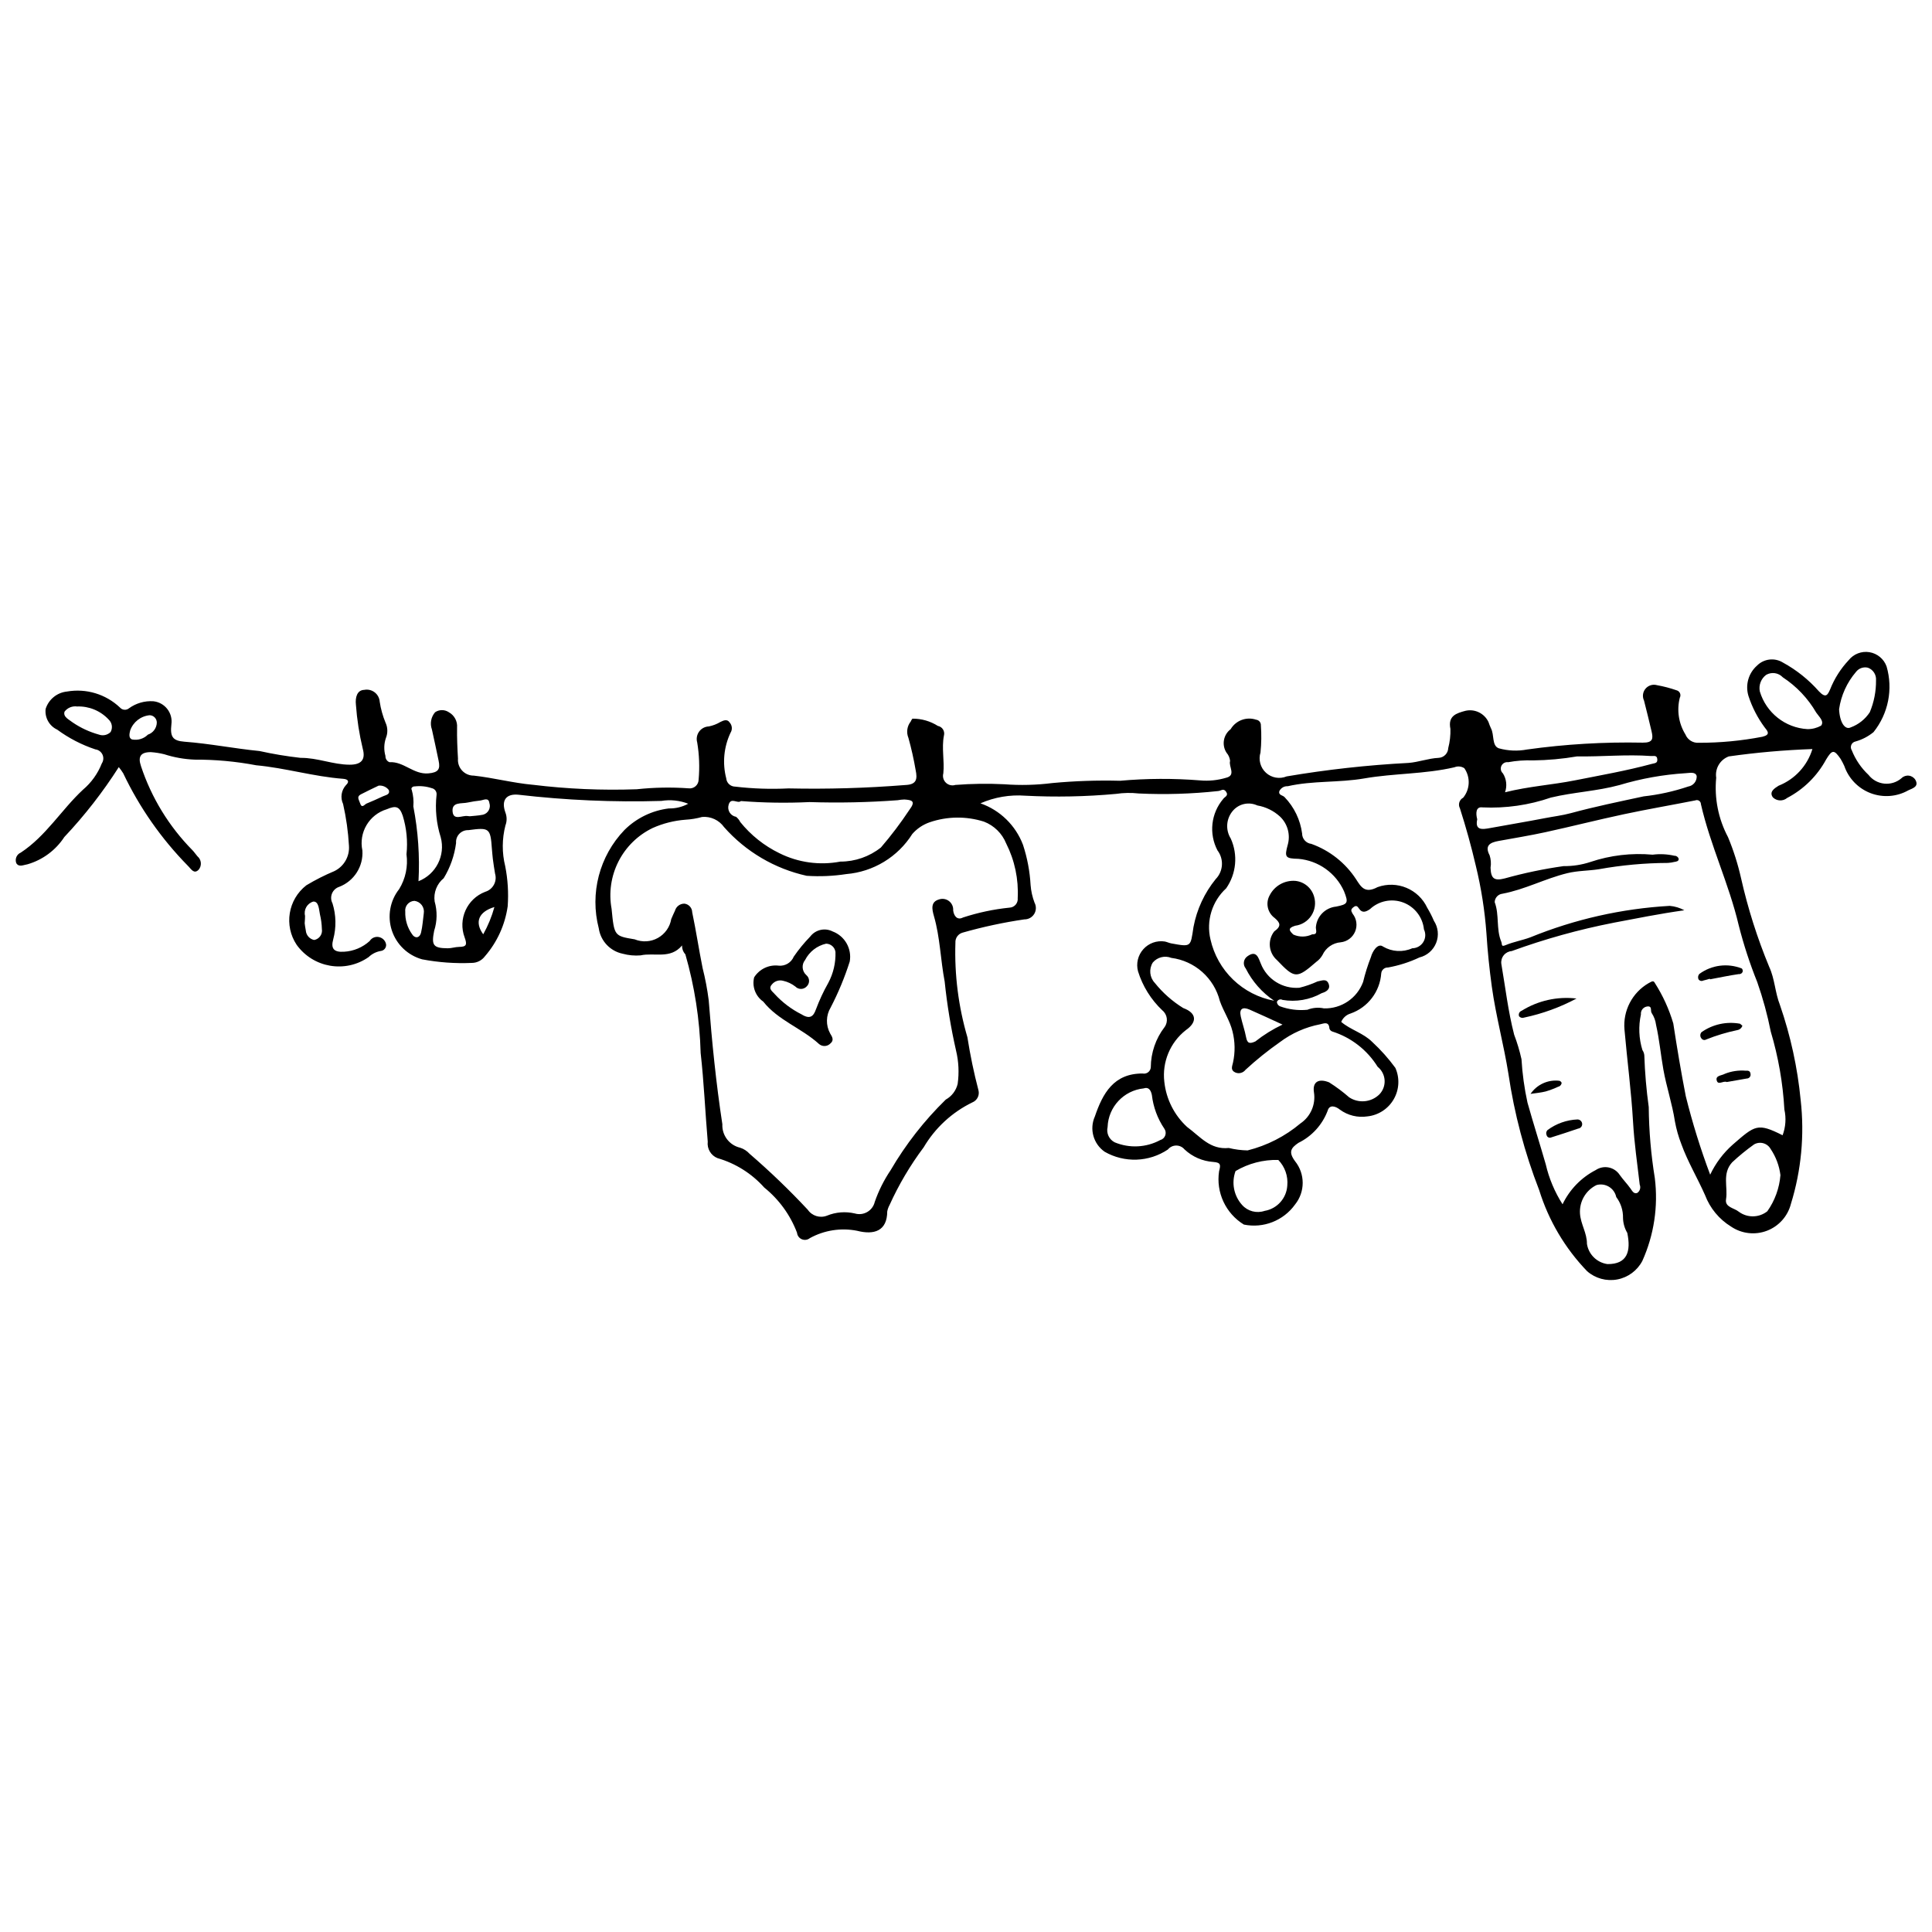 <?xml version="1.0" encoding="UTF-8"?>
<!-- Uploaded to: ICON Repo, www.iconrepo.com, Generator: ICON Repo Mixer Tools -->
<svg width="800px" height="800px" version="1.1" viewBox="144 144 512 512" xmlns="http://www.w3.org/2000/svg">
 <defs>
  <clipPath id="a">
   <path d="m148.09 316h503.81v168h-503.81z"/>
  </clipPath>
 </defs>
 <g clip-path="url(#a)">
  <path d="m403.83 356.89c5.191 1.816 9.316 5.84 11.27 10.984 1.137 3.449 1.812 7.031 2.016 10.656 0.121 1.602 0.473 3.18 1.043 4.684 0.504 0.941 0.473 2.078-0.082 2.992-0.559 0.91-1.555 1.461-2.621 1.441-5.535 0.812-11.008 1.988-16.387 3.519-1.172 0.34-1.953 1.449-1.875 2.668-0.277 8.469 0.797 16.926 3.18 25.059 0.738 4.731 1.715 9.422 2.93 14.051 0.34 1.328-0.359 2.703-1.637 3.211-5.367 2.613-9.848 6.75-12.883 11.895-3.566 4.758-6.602 9.891-9.051 15.309-0.289 0.523-0.492 1.09-0.605 1.68-0.027 5.184-3.445 6.301-8.016 5.125-4.262-0.836-8.684-0.145-12.488 1.949-0.598 0.488-1.418 0.602-2.129 0.305-0.711-0.297-1.203-0.965-1.277-1.73-1.777-4.695-4.777-8.828-8.688-11.98-3.312-3.711-7.609-6.414-12.391-7.793-1.75-0.703-2.809-2.496-2.582-4.371-0.672-7.844-1.004-15.754-1.883-23.539h0.004c-0.246-8.832-1.605-17.598-4.047-26.094-0.594-0.641-0.906-1.492-0.875-2.363-3.09 3.734-7.348 1.824-10.977 2.633l0.004 0.004c-1.605 0.133-3.223-0.016-4.773-0.438-3.312-0.691-5.84-3.375-6.328-6.723-2.414-9.281 0.16-19.148 6.805-26.066 3.176-3.156 7.312-5.168 11.758-5.711 1.793 0.039 3.562-0.391 5.141-1.246-2.269-0.883-4.734-1.141-7.141-0.746-12.656 0.371-25.324-0.184-37.902-1.648-3.231-0.305-4.562 1.52-3.406 4.711 0.426 1.109 0.43 2.336 0.004 3.445-0.914 3.539-0.934 7.25-0.051 10.801 0.688 3.484 0.906 7.051 0.656 10.598-0.695 4.922-2.801 9.543-6.066 13.297-0.812 1.078-2.086 1.719-3.438 1.723-4.414 0.195-8.836-0.125-13.176-0.949-3.793-1.055-6.809-3.938-8.031-7.68-1.219-3.742-0.488-7.848 1.953-10.934 1.691-2.762 2.375-6.023 1.938-9.23 0.363-3.434 0.023-6.902-0.992-10.203-0.855-2.531-1.863-2.731-4.223-1.727h-0.004c-4.672 1.406-7.484 6.16-6.469 10.934 0.289 4.215-2.207 8.121-6.152 9.633-0.863 0.281-1.559 0.93-1.902 1.77-0.34 0.84-0.293 1.789 0.129 2.594 0.973 3.102 1.039 6.414 0.195 9.551-0.645 2.375 0.078 3.465 2.875 3.281 2.519-0.141 4.914-1.141 6.785-2.84 0.613-0.988 1.863-1.371 2.93-0.898 0.766 0.324 1.309 1.023 1.43 1.848 0.059 0.863-0.586 1.613-1.445 1.691-1.203 0.211-2.316 0.773-3.195 1.621-6.172 4.305-14.656 2.863-19.059-3.242-3.422-5.117-2.305-12.012 2.559-15.789 2.387-1.434 4.875-2.691 7.445-3.766 2.527-1.238 4.047-3.887 3.848-6.695-0.207-3.727-0.727-7.434-1.555-11.074-0.781-1.676-0.48-3.652 0.766-5.016 0.957-0.891 0.645-1.562-0.75-1.668-7.785-0.586-15.348-2.883-23.039-3.586-5.387-1.023-10.859-1.523-16.344-1.496-2.723-0.109-5.418-0.586-8.012-1.422-1.168-0.293-2.359-0.48-3.559-0.562-2.711-0.016-3.484 1.18-2.629 3.68h-0.004c2.773 8.387 7.445 16.023 13.652 22.312 0.488 0.492 0.859 1.098 1.324 1.617v-0.004c0.516 0.43 0.836 1.047 0.895 1.715 0.059 0.668-0.148 1.332-0.582 1.844-1.27 1.285-2.023-0.262-2.863-1.055h0.004c-7.035-7.16-12.824-15.445-17.133-24.512-0.355-0.566-0.742-1.109-1.168-1.629-4.219 6.613-9.051 12.816-14.43 18.523-2.281 3.492-5.734 6.055-9.738 7.223-1.102 0.176-2.309 0.859-3-0.301-0.418-1.102 0.113-2.336 1.199-2.793 6.68-4.391 10.75-11.34 16.473-16.664 2.215-1.871 3.93-4.262 4.992-6.961 0.461-0.695 0.531-1.578 0.188-2.336-0.348-0.758-1.059-1.285-1.887-1.391-3.629-1.203-7.043-2.969-10.121-5.234-2.098-0.977-3.336-3.191-3.066-5.488 0.797-2.523 3.016-4.336 5.644-4.606 5.098-0.891 10.312 0.684 14.066 4.246 0.621 0.703 1.688 0.781 2.402 0.18 1.863-1.344 4.129-2 6.422-1.852 1.453 0.145 2.785 0.875 3.691 2.023 0.906 1.145 1.309 2.613 1.109 4.062-0.367 3.266 0.262 4.391 3.457 4.633 6.676 0.5 13.238 1.82 19.895 2.473h0.004c3.59 0.797 7.219 1.398 10.875 1.809 4.469-0.047 8.582 1.797 12.996 1.812 3.066 0.012 4.293-1.297 3.481-4.242-0.922-3.832-1.527-7.731-1.812-11.664-0.203-1.891 0.273-3.879 2.234-3.926 0.969-0.184 1.969 0.059 2.746 0.66 0.777 0.602 1.262 1.508 1.328 2.488 0.285 1.895 0.801 3.742 1.531 5.512 0.609 1.293 0.648 2.781 0.109 4.106-0.527 1.535-0.566 3.191-0.121 4.75-0.035 0.719 0.391 1.383 1.062 1.652 3.793-0.242 6.379 3.312 10.336 2.965 2.633-0.234 3.172-1.113 2.691-3.352-0.594-2.766-1.148-5.539-1.777-8.301h-0.004c-0.562-1.559-0.234-3.301 0.852-4.555 1.109-0.746 2.562-0.738 3.668 0.02 1.445 0.809 2.289 2.391 2.152 4.043-0.043 2.738 0.078 5.484 0.242 8.219-0.102 1.168 0.297 2.328 1.094 3.188s1.922 1.344 3.098 1.332c5.234 0.578 10.387 1.953 15.625 2.426v-0.004c9.137 1.121 18.352 1.52 27.551 1.191 4.57-0.492 9.172-0.574 13.754-0.246 0.664 0.086 1.336-0.117 1.84-0.555 0.508-0.441 0.805-1.074 0.812-1.746 0.297-3.285 0.168-6.598-0.375-9.852-0.285-0.984-0.098-2.047 0.504-2.879 0.605-0.832 1.559-1.336 2.582-1.371 1.086-0.223 2.125-0.625 3.078-1.195 0.895-0.453 1.828-0.785 2.434 0.152 0.68 0.762 0.773 1.879 0.223 2.738-1.773 3.762-2.176 8.027-1.133 12.055 0.102 1.238 1.133 2.195 2.375 2.203 4.684 0.551 9.406 0.707 14.117 0.473 10.328 0.223 20.656-0.078 30.953-0.898 3.047-0.113 3.242-1.582 2.758-3.934-0.492-2.887-1.133-5.746-1.922-8.566-0.594-1.445-0.363-3.098 0.609-4.32 0.109-0.277 0.262-0.535 0.457-0.766 2.383-0.02 4.727 0.648 6.742 1.926 0.562 0.105 1.059 0.441 1.363 0.926 0.305 0.484 0.391 1.078 0.242 1.633-0.652 3.332 0.18 6.672-0.16 10.004v-0.004c-0.246 0.891 0.016 1.848 0.68 2.488 0.664 0.641 1.629 0.867 2.508 0.59 4.312-0.336 8.641-0.395 12.957-0.18 4.25 0.324 8.52 0.215 12.75-0.32 5.961-0.559 11.949-0.758 17.934-0.605 7.066-0.629 14.176-0.66 21.25-0.094 2.301 0.203 4.617-0.031 6.828-0.691 2.777-0.66 0.629-2.977 1.09-4.469v-0.004c-0.082-0.801-0.41-1.559-0.941-2.168-1.332-2.043-0.859-4.769 1.086-6.242 1.379-2.324 4.188-3.371 6.75-2.516 0.75 0.094 1.301 0.75 1.262 1.5 0.176 2.398 0.141 4.809-0.105 7.199-0.594 1.922-0.027 4.012 1.457 5.367 1.484 1.352 3.617 1.727 5.473 0.961 10.672-1.812 21.441-3.004 32.25-3.57 2.672-0.188 5.266-1.211 8.016-1.344 1.398-0.066 2.512-1.191 2.562-2.59 0.434-1.656 0.625-3.371 0.578-5.082-0.73-3.531 1.672-4.164 3.977-4.797 2.477-0.57 5.012 0.66 6.102 2.953 0.191 0.566 0.41 1.121 0.656 1.664 0.953 1.738 0.164 4.664 2.133 5.336l0.004-0.004c2.414 0.668 4.949 0.773 7.41 0.309 10.164-1.422 20.43-2.027 30.691-1.82 2.781 0.031 2.766-1.129 2.328-3.027-0.629-2.719-1.316-5.422-1.996-8.129-0.496-1.039-0.34-2.269 0.402-3.148 0.746-0.883 1.934-1.242 3.043-0.926 1.758 0.316 3.488 0.77 5.176 1.355 0.406 0.102 0.746 0.387 0.914 0.773 0.168 0.387 0.152 0.828-0.051 1.199-0.84 3.309-0.305 6.82 1.488 9.727 0.582 1.438 2.027 2.328 3.574 2.211 5.648 0.008 11.285-0.527 16.832-1.598 2.246-0.551 1.387-1.492 0.574-2.508l-0.004-0.004c-1.859-2.516-3.301-5.32-4.269-8.297-0.887-2.891-0.004-6.031 2.258-8.035 1.828-1.844 4.688-2.18 6.891-0.809 3.59 1.961 6.809 4.535 9.516 7.606 1.863 1.957 2.324 0.949 2.977-0.508 1.133-2.859 2.801-5.484 4.906-7.727 1.316-1.656 3.426-2.473 5.512-2.129 2.09 0.344 3.828 1.789 4.543 3.777 1.754 6.023 0.461 12.52-3.461 17.41-1.402 1.145-3.019 1.988-4.762 2.477-0.5 0.094-0.922 0.43-1.121 0.895-0.203 0.469-0.156 1.004 0.117 1.434 0.984 2.477 2.5 4.707 4.445 6.531 1.016 1.309 2.523 2.141 4.172 2.309 1.648 0.168 3.293-0.348 4.551-1.426 0.516-0.523 1.242-0.773 1.969-0.684s1.371 0.512 1.742 1.141c0.961 1.75-0.711 2.203-1.891 2.742v0.004c-3.051 1.723-6.711 1.996-9.988 0.754-3.277-1.246-5.832-3.879-6.973-7.195-0.289-0.645-0.617-1.27-0.977-1.875-1.75-2.551-2.25-2.484-3.867 0.176v0.004c-2.352 4.332-5.934 7.867-10.301 10.152-1.113 0.93-2.754 0.863-3.789-0.152-1.062-1.461 0.406-2.394 1.516-3.086 4.309-1.707 7.606-5.281 8.961-9.715-7.418 0.262-14.82 0.91-22.172 1.953-2.301 0.859-3.688 3.215-3.324 5.644-0.523 5.441 0.566 10.914 3.129 15.742 1.469 3.527 2.625 7.172 3.461 10.898 1.809 8.023 4.305 15.875 7.453 23.473 1.504 3.242 1.535 6.789 2.852 10.121v0.004c2.82 8.156 4.664 16.617 5.492 25.207 1.043 9.242 0.164 18.602-2.586 27.492-0.836 3.269-3.211 5.926-6.363 7.125-3.156 1.199-6.695 0.789-9.492-1.102-3.16-1.941-5.586-4.875-6.902-8.344-2.008-4.547-4.586-8.82-6.285-13.531v-0.004c-0.754-1.934-1.324-3.938-1.695-5.981-0.715-4.684-2.246-9.168-3.066-13.773-0.699-3.938-1.051-7.949-1.949-11.879h0.004c-0.141-1.086-0.523-2.125-1.125-3.043-0.457-0.574 0.223-1.879-1.113-1.797v0.004c-0.52 0.039-1 0.285-1.332 0.684s-0.488 0.918-0.434 1.434c-0.684 3.129-0.547 6.383 0.395 9.445 0.285 0.414 0.461 0.898 0.504 1.398 0.152 4.586 0.543 9.156 1.172 13.699 0.059 6.312 0.598 12.609 1.613 18.84 0.93 7.481-0.215 15.074-3.309 21.945-1.352 2.57-3.805 4.379-6.656 4.91-2.856 0.531-5.793-0.273-7.977-2.188-5.852-6.074-10.203-13.434-12.703-21.488-3.859-9.926-6.594-20.254-8.148-30.789-1.227-7.731-3.32-15.324-4.398-23.094-0.648-4.688-1.129-9.406-1.43-14.129-0.438-6.031-1.375-12.016-2.805-17.895-1.199-5.148-2.609-10.238-4.223-15.273-0.262-0.484-0.32-1.059-0.156-1.586 0.16-0.527 0.527-0.969 1.016-1.227 1.836-2.246 1.961-5.438 0.305-7.82-0.777-0.508-1.758-0.602-2.621-0.246-7.859 1.84-15.98 1.578-23.879 2.953-6.738 1.172-13.629 0.547-20.312 2.07v-0.004c-0.926-0.051-1.797 0.457-2.203 1.293-0.324 1.141 0.965 1.074 1.402 1.629h0.004c2.523 2.625 4.141 5.988 4.621 9.598-0.008 1.406 1.043 2.594 2.438 2.758 4.887 1.754 9.062 5.062 11.891 9.418 1.289 2.012 2.328 3.832 5.664 2.047 5.152-1.859 10.871 0.527 13.18 5.492 0.664 1.102 1.254 2.25 1.754 3.434 1.141 1.734 1.363 3.914 0.602 5.844-0.762 1.93-2.41 3.371-4.426 3.863-2.652 1.254-5.457 2.148-8.34 2.668-0.914-0.047-1.699 0.629-1.793 1.539-0.336 4.859-3.539 9.055-8.141 10.66-1.113 0.332-2.016 1.148-2.465 2.219 2.5 2.129 5.867 2.938 8.246 5.336 2.25 2.078 4.293 4.371 6.102 6.844 1.195 2.68 1.035 5.769-0.43 8.309-1.461 2.543-4.051 4.234-6.969 4.547-2.578 0.395-5.203-0.25-7.305-1.793-1.137-0.922-2.773-1.426-3.246 0.312-1.41 3.715-4.176 6.754-7.742 8.5-1.996 1.359-2.695 2.418-0.887 4.863 2.695 3.352 2.695 8.125-0.004 11.473-3.074 4.289-8.387 6.371-13.559 5.316-4.828-2.957-7.422-8.516-6.574-14.117 0.41-1.609 0.574-2.328-1.512-2.477-2.856-0.188-5.555-1.363-7.641-3.32-0.547-0.656-1.355-1.035-2.211-1.031-0.852 0.004-1.66 0.391-2.199 1.051-2.457 1.648-5.332 2.582-8.289 2.688-2.961 0.105-5.894-0.617-8.465-2.09-3.004-2.086-4.098-6.019-2.598-9.359 2.082-6.102 4.988-11.414 12.656-11.379 0.516 0.105 1.051-0.016 1.465-0.336 0.418-0.32 0.672-0.809 0.699-1.332 0.027-3.848 1.309-7.586 3.652-10.637 1.008-1.395 0.75-3.336-0.586-4.422-3-2.84-5.223-6.402-6.449-10.348-0.555-2.066-0.027-4.277 1.406-5.871 1.43-1.598 3.57-2.359 5.688-2.035 0.59 0.117 1.145 0.398 1.734 0.504 5.359 0.98 5.062 0.93 5.871-4.363 0.879-4.648 2.898-9.008 5.883-12.68 2.023-2.07 2.219-5.309 0.469-7.609-2.32-4.43-1.719-9.824 1.52-13.633 0.359-0.57 1.512-0.816 0.758-1.922-0.711-1.039-1.422-0.168-2.137-0.168h-0.004c-6.977 0.758-14 0.973-21.008 0.641-2-0.223-4.016-0.188-6.004 0.109-8 0.734-16.039 0.895-24.059 0.48-4.066-0.309-8.141 0.387-11.875 2.019zm-97.754 27.961c0.703 7.188 0.703 7.188 6.133 8.086v0.004c1.996 0.812 4.254 0.676 6.133-0.371 1.883-1.047 3.188-2.894 3.547-5.019 0.297-0.75 0.664-1.469 0.988-2.207 0.32-1.117 1.344-1.883 2.504-1.867 1.16 0.141 2.039 1.117 2.059 2.285 1.027 4.898 1.766 9.855 2.754 14.766 0.711 2.812 1.254 5.668 1.621 8.547 0.848 10.996 1.949 21.965 3.617 32.859-0.141 2.938 1.84 5.555 4.707 6.219 0.965 0.305 1.828 0.863 2.508 1.613 5.402 4.66 10.551 9.609 15.418 14.824 1.121 1.637 3.219 2.293 5.07 1.582 2.348-0.965 4.938-1.172 7.41-0.59 1.109 0.328 2.301 0.184 3.301-0.398s1.715-1.551 1.977-2.676c1.027-2.953 2.434-5.766 4.18-8.359 4.016-6.879 8.938-13.18 14.633-18.742 1.59-0.883 2.738-2.394 3.156-4.164 0.41-2.93 0.27-5.906-0.418-8.781-1.379-6.047-2.387-12.176-3.027-18.344-1.102-5.742-1.203-11.656-2.832-17.297-0.57-1.973-0.91-3.859 1.414-4.484l0.004-0.004c0.898-0.277 1.875-0.09 2.609 0.5 0.734 0.586 1.129 1.5 1.059 2.438 0.188 1.504 1.098 2.66 2.598 1.879h-0.004c4.012-1.312 8.148-2.191 12.348-2.617 0.629-0.027 1.215-0.316 1.625-0.793 0.406-0.48 0.602-1.102 0.535-1.727 0.258-5.016-0.797-10.012-3.059-14.492-1.074-2.652-3.199-4.742-5.871-5.773-4.699-1.492-9.75-1.434-14.414 0.168-1.773 0.617-3.359 1.684-4.594 3.102-3.836 6.086-10.309 10.02-17.48 10.621-3.473 0.535-6.992 0.688-10.5 0.457-8.48-1.875-16.145-6.391-21.898-12.898-1.32-1.859-3.527-2.887-5.801-2.699-1.445 0.402-2.934 0.652-4.434 0.734-3 0.227-5.941 0.969-8.691 2.195-3.91 1.883-7.094 5-9.062 8.871-1.965 3.875-2.606 8.285-1.82 12.555zm310.33 60.008c0.816-2.18 0.98-4.551 0.473-6.82-0.391-7.004-1.602-13.938-3.609-20.656-0.883-4.449-2.078-8.828-3.578-13.109-1.973-4.902-3.613-9.934-4.914-15.055-2.574-10.977-7.527-21.16-10.023-32.125h0.004c-0.008-0.359-0.191-0.691-0.492-0.887-0.301-0.195-0.676-0.227-1.008-0.09-6.285 1.242-12.609 2.32-18.875 3.656-6.969 1.484-13.879 3.246-20.84 4.766-4.117 0.898-8.281 1.566-12.43 2.328-2.184 0.402-3.727 1.168-2.356 3.785l0.004-0.004c0.344 1.066 0.43 2.195 0.25 3.301 0.09 2.875 0.965 3.566 3.777 2.836h0.004c5.117-1.43 10.32-2.516 15.582-3.258 2.402 0.031 4.793-0.336 7.078-1.09 5.305-1.785 10.93-2.445 16.508-1.938 1.934-0.246 3.894-0.148 5.797 0.289 0.512-0.02 0.973 0.316 1.109 0.812 0.035 0.645-0.574 0.715-1.062 0.805v-0.004c-0.59 0.152-1.195 0.246-1.805 0.281-6.141 0.027-12.27 0.59-18.316 1.676-2.766 0.43-5.547 0.363-8.336 1.043-5.875 1.43-11.25 4.34-17.191 5.445-1.145 0.133-2.016 1.082-2.047 2.234 1.27 3.398 0.34 7.109 1.738 10.477 0.309 0.746-0.117 1.445 1.176 0.906 2.121-0.887 4.465-1.277 6.566-2.074 11.758-4.789 24.227-7.602 36.902-8.324 1.359 0.117 2.68 0.512 3.875 1.164-6.688 0.941-12.707 2.164-18.746 3.305v0.004c-9.184 1.793-18.215 4.305-27.008 7.508-0.82 0.062-1.578 0.457-2.098 1.094s-0.754 1.457-0.652 2.273c1.082 6.273 1.801 12.605 3.406 18.805 0.805 2.113 1.453 4.277 1.941 6.484 0.227 3.867 0.758 7.711 1.586 11.496 1.535 5.473 3.269 10.887 4.84 16.348 0.871 3.762 2.379 7.348 4.457 10.598 1.867-3.898 4.953-7.082 8.793-9.066 1.02-0.684 2.269-0.93 3.469-0.68s2.25 0.973 2.914 2.004c0.875 1.23 1.945 2.324 2.82 3.555 0.488 0.688 0.91 1.551 1.836 1.164h-0.004c0.691-0.492 0.949-1.398 0.621-2.18-0.637-5.512-1.441-10.988-1.762-16.547-0.473-8.199-1.559-16.359-2.277-24.547v-0.004c-0.438-4.988 2.051-9.781 6.387-12.293 0.672-0.309 1.266-0.898 1.664-0.043 2.121 3.32 3.762 6.918 4.879 10.695 0.992 6.469 2.062 12.891 3.32 19.316v0.004c1.75 7.043 3.906 13.98 6.461 20.777 1.438-3.035 3.477-5.75 5.996-7.973 5.906-5.129 6.551-5.82 13.195-2.469zm-163.85-14.152h0.004c0.492 4.578 2.633 8.82 6.019 11.938 3.562 2.629 6.129 6.09 11.078 5.582v0.004c1.629 0.395 3.293 0.609 4.969 0.641 5.152-1.289 9.945-3.738 14.008-7.156 2.688-1.816 4.082-5.023 3.578-8.23-0.449-2.867 1.328-3.731 4.019-2.648 1.875 1.184 3.652 2.512 5.316 3.969 2.527 1.664 5.871 1.328 8.02-0.801 0.961-1.004 1.457-2.367 1.367-3.754-0.094-1.387-0.762-2.672-1.844-3.543-2.762-4.449-7.027-7.766-12.02-9.348-0.375-0.125-0.664-0.43-0.766-0.809-0.117-1.992-1.562-1.289-2.461-1.102-3.856 0.742-7.492 2.352-10.633 4.707-3.207 2.246-6.262 4.703-9.141 7.356-0.629 0.824-1.738 1.117-2.691 0.711-1.371-0.621-0.836-1.645-0.629-2.59 0.609-2.746 0.566-5.598-0.129-8.324-0.707-2.879-2.383-5.281-3.34-8.016l-0.004-0.004c-0.746-2.981-2.375-5.664-4.672-7.707-2.297-2.039-5.156-3.34-8.203-3.734-1.734-0.684-3.711-0.18-4.91 1.246-1.062 1.715-0.84 3.93 0.547 5.394 2.109 2.629 4.652 4.879 7.523 6.652 3.582 1.312 3.781 3.719 0.703 5.852l-0.004 0.004c-4.16 3.262-6.324 8.457-5.703 13.711zm29.094-21.508h0.004c-3.199-2.156-5.789-5.098-7.523-8.543-0.391-0.473-0.566-1.086-0.488-1.695 0.082-0.609 0.41-1.156 0.906-1.512 2.481-1.816 2.973 0.52 3.57 1.895 1.617 4.168 5.781 6.777 10.234 6.422 1.652-0.402 3.266-0.965 4.809-1.676 1.121-0.191 2.324-0.816 2.902 0.543 0.648 1.52-0.633 2.223-1.785 2.559-3.16 1.773-6.836 2.406-10.406 1.793-0.266-0.152-0.586-0.176-0.871-0.07s-0.512 0.328-0.617 0.617c0.047 0.488 0.34 0.918 0.781 1.133 2.332 0.863 4.828 1.18 7.305 0.934 1.395-0.555 2.918-0.68 4.387-0.367 4.609 0.133 8.789-2.691 10.383-7.016 0.535-2.242 1.23-4.441 2.07-6.586 0.359-1.418 1.816-3.844 3.223-2.769h0.004c2.352 1.387 5.231 1.555 7.727 0.441 1.191-0.012 2.293-0.633 2.922-1.645 0.629-1.012 0.695-2.277 0.176-3.348-0.324-3.227-2.453-5.992-5.488-7.133-3.035-1.141-6.457-0.457-8.824 1.758-1.105 0.766-2.07 1.066-2.844-0.086-0.52-0.773-0.832-0.988-1.566-0.402-0.668 0.531-0.672 0.883-0.176 1.707 1.062 1.336 1.312 3.144 0.656 4.715-0.66 1.574-2.121 2.668-3.816 2.848-2.106 0.164-3.957 1.457-4.84 3.379-0.402 0.703-0.949 1.316-1.609 1.789-5.231 4.535-5.727 4.508-10.449-0.449-2.223-1.938-2.539-5.277-0.723-7.602 2.027-1.434 1.535-2.332 0.113-3.562-1.895-1.383-2.461-3.961-1.32-6.008 1.289-2.523 3.965-4.031 6.793-3.824 2.352 0.23 4.324 1.875 4.973 4.148 0.516 1.699 0.254 3.543-0.711 5.035s-2.539 2.481-4.305 2.707c-2.133 0.652-1.477 1.375-0.473 2.34 1.598 0.723 3.438 0.695 5.012-0.07 1.625 0.09 0.863-1.211 0.961-1.984h0.004c0.273-2.832 2.512-5.07 5.34-5.356 3.141-0.629 3.344-0.957 2.102-4.086-1.066-2.367-2.746-4.41-4.863-5.918-2.117-1.508-4.598-2.422-7.188-2.656-3.477-0.078-3.769-0.391-2.871-3.676h0.004c0.777-2.695-0.008-5.598-2.043-7.527-1.676-1.539-3.766-2.562-6.008-2.945-2.168-1.004-4.734-0.496-6.348 1.262-1.895 2.066-2.176 5.141-0.688 7.516 1.945 4.305 1.48 9.316-1.227 13.191-3.734 3.426-5.324 8.605-4.152 13.535 0.914 4.062 3 7.766 5.996 10.652 3 2.887 6.777 4.832 10.871 5.594zm-141.29-52.914c-0.93 0.809-2.652-1.152-3.273 1l0.004-0.004c-0.207 0.688-0.109 1.43 0.27 2.039 0.379 0.609 1 1.023 1.707 1.145 0.461 0.379 0.84 0.848 1.109 1.383 2.797 3.473 6.328 6.289 10.336 8.242 5.004 2.504 10.691 3.293 16.188 2.242 3.902 0.008 7.691-1.312 10.746-3.738 2.731-3.168 5.254-6.508 7.562-9.992 1.797-2.375 0.578-2.594-1.355-2.727h0.004c-0.598 0.016-1.191 0.082-1.777 0.191-7.777 0.578-15.574 0.742-23.367 0.492-6.051 0.289-12.113 0.199-18.148-0.273zm-65.754 15.348c-0.086-0.91-0.191-1.816-0.254-2.727-0.379-5.496-0.707-5.644-6.227-4.91v0.004c-0.902-0.039-1.777 0.316-2.402 0.969s-0.938 1.543-0.859 2.441c-0.43 3.305-1.543 6.481-3.277 9.324-1.828 1.492-2.742 3.836-2.402 6.176 0.727 2.543 0.68 5.246-0.133 7.766-0.754 3.812-0.293 4.602 3.606 4.629 0.996 0.008 1.992-0.355 2.988-0.363 1.961-0.02 2.191-0.559 1.496-2.484-1.836-4.852 0.602-10.277 5.453-12.125 2.043-0.613 3.207-2.766 2.598-4.809-0.242-1.289-0.395-2.59-0.586-3.891zm260.87-10.5c-0.625 2.93 1.258 2.711 3.383 2.316 4.816-0.895 9.656-1.676 14.461-2.613 2.332-0.457 4.68-0.723 7.012-1.355 6.336-1.723 12.785-3.039 19.211-4.426v-0.004c4.039-0.441 8.016-1.32 11.863-2.617 1.344-0.219 2.305-1.414 2.231-2.769-0.324-1.238-1.93-0.793-2.922-0.762-5.945 0.371-11.824 1.422-17.527 3.141-6.019 1.637-12.16 1.875-18.152 3.312v-0.004c-5.84 2.019-12.016 2.906-18.191 2.613-1.73-0.238-1.801 1.52-1.367 3.168zm7.371-7.172c6.375-1.594 12.496-1.957 18.512-3.156 6.809-1.355 13.637-2.539 20.348-4.356 0.867-0.234 1.598-0.156 1.488-1.289-0.105-1.102-0.969-0.758-1.621-0.805-6.551-0.477-13.098 0.207-19.645 0.098v0.004c-3.859 0.656-7.769 1.012-11.684 1.059-2.199-0.086-4.402 0.074-6.57 0.477-0.742-0.109-1.473 0.285-1.793 0.965-0.32 0.684-0.156 1.496 0.406 2 0.941 1.496 1.148 3.34 0.555 5.004zm72.984 101.46c-0.309-2.481-1.199-4.856-2.598-6.93-0.418-0.746-1.117-1.293-1.938-1.52-0.824-0.23-1.707-0.117-2.449 0.309-2.043 1.453-3.984 3.043-5.816 4.754-2.711 2.992-1.078 6.547-1.617 9.801-0.352 2.121 2.18 2.277 3.375 3.281h0.004c2.258 1.68 5.359 1.633 7.562-0.113 2-2.824 3.199-6.133 3.477-9.582zm-41.715 11.348h-0.004c0.047-1.996-0.586-3.949-1.793-5.539-0.238-1.137-0.938-2.125-1.93-2.727-0.996-0.602-2.195-0.766-3.312-0.445-2.844 1.398-4.566 4.375-4.367 7.539 0.18 2.836 1.867 5.144 1.844 8.039 0.426 2.789 2.629 4.965 5.422 5.359 5.305 0.066 6.277-3.406 5.266-8.273-0.711-1.199-1.098-2.559-1.129-3.953zm-127.02-34.336c-5.301 0.547-9.387 4.922-9.574 10.25-0.383 1.625 0.395 3.297 1.883 4.047 3.914 1.625 8.348 1.402 12.074-0.605 0.613-0.168 1.105-0.621 1.32-1.219 0.219-0.598 0.129-1.262-0.23-1.781-1.809-2.672-2.941-5.738-3.312-8.938-0.281-1.391-0.941-2.18-2.16-1.754zm38.047 25.762c0.242-2.504-0.629-4.992-2.383-6.797-3.981-0.105-7.906 0.918-11.332 2.945-1.133 3.086-0.461 6.547 1.742 8.988 1.484 1.668 3.828 2.285 5.945 1.57 3.324-0.559 5.824-3.34 6.027-6.707zm137.86-120.97c1.262 0.012 2.508-0.309 3.609-0.922 0.906-1.16-0.605-2.418-1.277-3.434h-0.004c-2.184-3.773-5.223-6.981-8.867-9.371-1.145-1.219-2.973-1.488-4.418-0.656-1.363 1.016-2.016 2.727-1.68 4.391 1.688 5.66 6.742 9.656 12.637 9.992zm-368.1 40.309c4.641-1.816 7.176-6.824 5.894-11.641-1.156-3.637-1.531-7.477-1.105-11.266 0.094-0.836-0.465-1.598-1.289-1.758-1.438-0.48-2.965-0.641-4.469-0.465-0.527-0.051-1.145 0.41-0.82 0.938 0.406 1.422 0.551 2.906 0.422 4.379 1.266 6.523 1.723 13.18 1.367 19.812zm376.47-45.582c0.172 3.543 1.582 5.555 3.082 4.816 2.074-0.762 3.848-2.176 5.059-4.023 1.117-2.676 1.68-5.551 1.648-8.449 0.117-1.473-0.762-2.844-2.148-3.348-1.184-0.285-2.422 0.152-3.16 1.117-2.402 2.805-3.957 6.231-4.481 9.887zm-466.94-0.727c-1.277-0.18-2.555 0.344-3.332 1.371-0.457 1.422 1.25 2.117 2.207 2.894 2.106 1.43 4.434 2.5 6.887 3.18 1.078 0.398 2.289 0.141 3.109-0.668 0.613-1.086 0.406-2.449-0.5-3.305-2.152-2.32-5.207-3.59-8.371-3.473zm319.44 84.297c-3.336-1.523-6.019-2.797-8.742-3.973-1.758-0.758-2.781-0.277-2.32 1.816 0.406 1.848 1.059 3.644 1.41 5.504 0.324 1.711 0.98 1.777 2.457 1.129h-0.004c2.227-1.758 4.641-3.258 7.199-4.473zm-259.13-26.836c0.047 0.316 0.125 1.109 0.289 1.883h0.004c0.082 1.25 0.992 2.293 2.223 2.539 1.359-0.246 2.269-1.543 2.039-2.906-0.035-1.309-0.207-2.609-0.512-3.883-0.27-1.332-0.309-3.481-1.77-3.394-1.621 0.477-2.578 2.141-2.18 3.785 0.02 0.492-0.043 0.988-0.094 1.977zm31.562-2.633c0.129-0.77-0.062-1.559-0.531-2.188-0.469-0.625-1.168-1.031-1.945-1.129-0.719 0.027-1.391 0.355-1.855 0.906-0.461 0.551-0.672 1.27-0.578 1.98-0.066 2.125 0.562 4.215 1.797 5.945 0.688 1.145 2.012 1.164 2.394-0.461 0.391-1.648 0.492-3.367 0.719-5.055zm12.195-25.734c0.977-0.109 2.262-0.156 3.504-0.414 0.648-0.164 1.203-0.594 1.52-1.184 0.32-0.59 0.379-1.289 0.16-1.922-0.223-1.578-1.535-0.754-2.441-0.645h0.004c-1.102 0.117-2.199 0.289-3.281 0.52-1.625 0.379-4.309-0.262-4.027 2.438 0.254 2.438 2.566 0.922 3.973 1.148 0.098 0.023 0.199 0.023 0.59 0.059zm-82.949-24.828c0-1.051-0.832-1.914-1.883-1.949-2.363 0.223-4.379 1.797-5.172 4.035-0.207 0.852-0.48 2.098 0.555 2.398v-0.004c1.508 0.281 3.059-0.199 4.144-1.285 1.379-0.461 2.324-1.738 2.356-3.195zm58.789 16.711c-1.531 0.746-3.156 1.492-4.738 2.324-1.184 0.621-0.453 1.457-0.203 2.281 0.492 1.598 1.199 0.363 1.75 0.141 1.465-0.59 2.902-1.246 4.332-1.914 0.73-0.344 1.934-0.438 1.562-1.656h-0.004c-0.625-0.844-1.656-1.289-2.699-1.172zm30.68 32.172c-4.207 1.258-5.305 4.027-2.961 7.227h-0.004c1.277-2.281 2.273-4.707 2.965-7.227z"/>
 </g>
 <path d="m350.38 399.91c1.707 0.156 3.316-0.812 3.973-2.394 1.305-1.895 2.766-3.676 4.367-5.328 1.391-1.816 3.883-2.387 5.922-1.352 3.242 1.215 5.156 4.574 4.547 7.984-1.336 4.191-3.023 8.262-5.051 12.168-1.266 2.106-1.32 4.723-0.145 6.883 0.645 1 1.023 1.832 0.113 2.621h-0.004c-0.793 0.867-2.133 0.953-3.035 0.195-4.598-4.203-10.832-6.254-14.801-11.254l0.004 0.004c-2.059-1.438-3.019-3.992-2.414-6.43 1.391-2.211 3.93-3.418 6.523-3.098zm15.027-3.637c-0.176-1.242-1.227-2.172-2.481-2.191-2.406 0.543-4.445 2.129-5.566 4.324-0.988 1.207-0.84 2.984 0.336 4.012 0.438 0.367 0.695 0.902 0.715 1.473 0.016 0.57-0.211 1.125-0.625 1.516-0.383 0.422-0.926 0.66-1.492 0.668-0.57 0.008-1.117-0.219-1.512-0.629-0.957-0.742-2.062-1.266-3.246-1.527-1.105-0.301-2.285 0.09-2.992 0.992-1.055 1.18 0.27 1.895 0.785 2.555 2.023 2.195 4.426 4.012 7.094 5.352 2.238 1.391 3.16 0.523 3.805-1.32h0.004c0.902-2.418 1.992-4.762 3.266-7.012 1.348-2.519 2.008-5.356 1.91-8.211z"/>
 <path d="m561.79 408.62c-4.356 2.328-9.02 4.023-13.848 5.043-0.48 0.195-1.031 0.062-1.367-0.328-0.113-0.285-0.105-0.605 0.023-0.883 0.129-0.277 0.363-0.492 0.656-0.59 4.336-2.699 9.461-3.844 14.535-3.242z"/>
 <path d="m597.13 403.38c-0.57 0.16-1.137 0.344-1.719 0.469v-0.004c-0.457 0.25-1.035 0.098-1.305-0.348-0.191-0.469-0.102-1.008 0.234-1.387 3.254-2.394 7.516-2.941 11.27-1.441 0.18 0.211 0.266 0.488 0.234 0.766-0.121 0.473-0.582 0.781-1.066 0.711-2.551 0.375-5.078 0.906-7.613 1.383z"/>
 <path d="m605.75 415.82c-0.191 0.613-0.711 1.062-1.344 1.168-2.812 0.582-5.566 1.414-8.234 2.481-0.434 0.27-1 0.141-1.281-0.285-0.398-0.48-0.387-1.176 0.023-1.645 2.961-2.09 6.644-2.898 10.215-2.242 0.215 0.164 0.422 0.34 0.621 0.523z"/>
 <path d="m563.29 441.8c0.051 0.645-0.414 1.211-1.055 1.285-2.371 0.828-4.766 1.586-7.16 2.348-0.234 0.102-0.504 0.098-0.734-0.016-0.23-0.109-0.398-0.316-0.465-0.566-0.219-0.457-0.129-1 0.223-1.363 2.312-1.723 5.09-2.707 7.969-2.824 0.637 0.016 1.16 0.504 1.223 1.137z"/>
 <path d="m601.61 430.75c-0.941-0.43-2.332 0.996-2.676-0.477-0.297-1.27 1.324-1.227 2.133-1.688v-0.004c1.77-0.711 3.68-0.996 5.578-0.836 0.738-0.047 1.176 0.082 1.262 0.855 0.062 0.301-0.016 0.613-0.211 0.848-0.195 0.238-0.488 0.375-0.793 0.371-1.789 0.305-3.57 0.625-5.293 0.93z"/>
 <path d="m549.61 433.89c1.699-2.496 4.652-3.836 7.652-3.469 0.262 0.082 0.473 0.273 0.582 0.527-0.027 0.508-0.395 0.938-0.895 1.039-1.078 0.504-2.195 0.926-3.336 1.262-1.277 0.324-2.609 0.426-4.004 0.641z"/>
</svg>